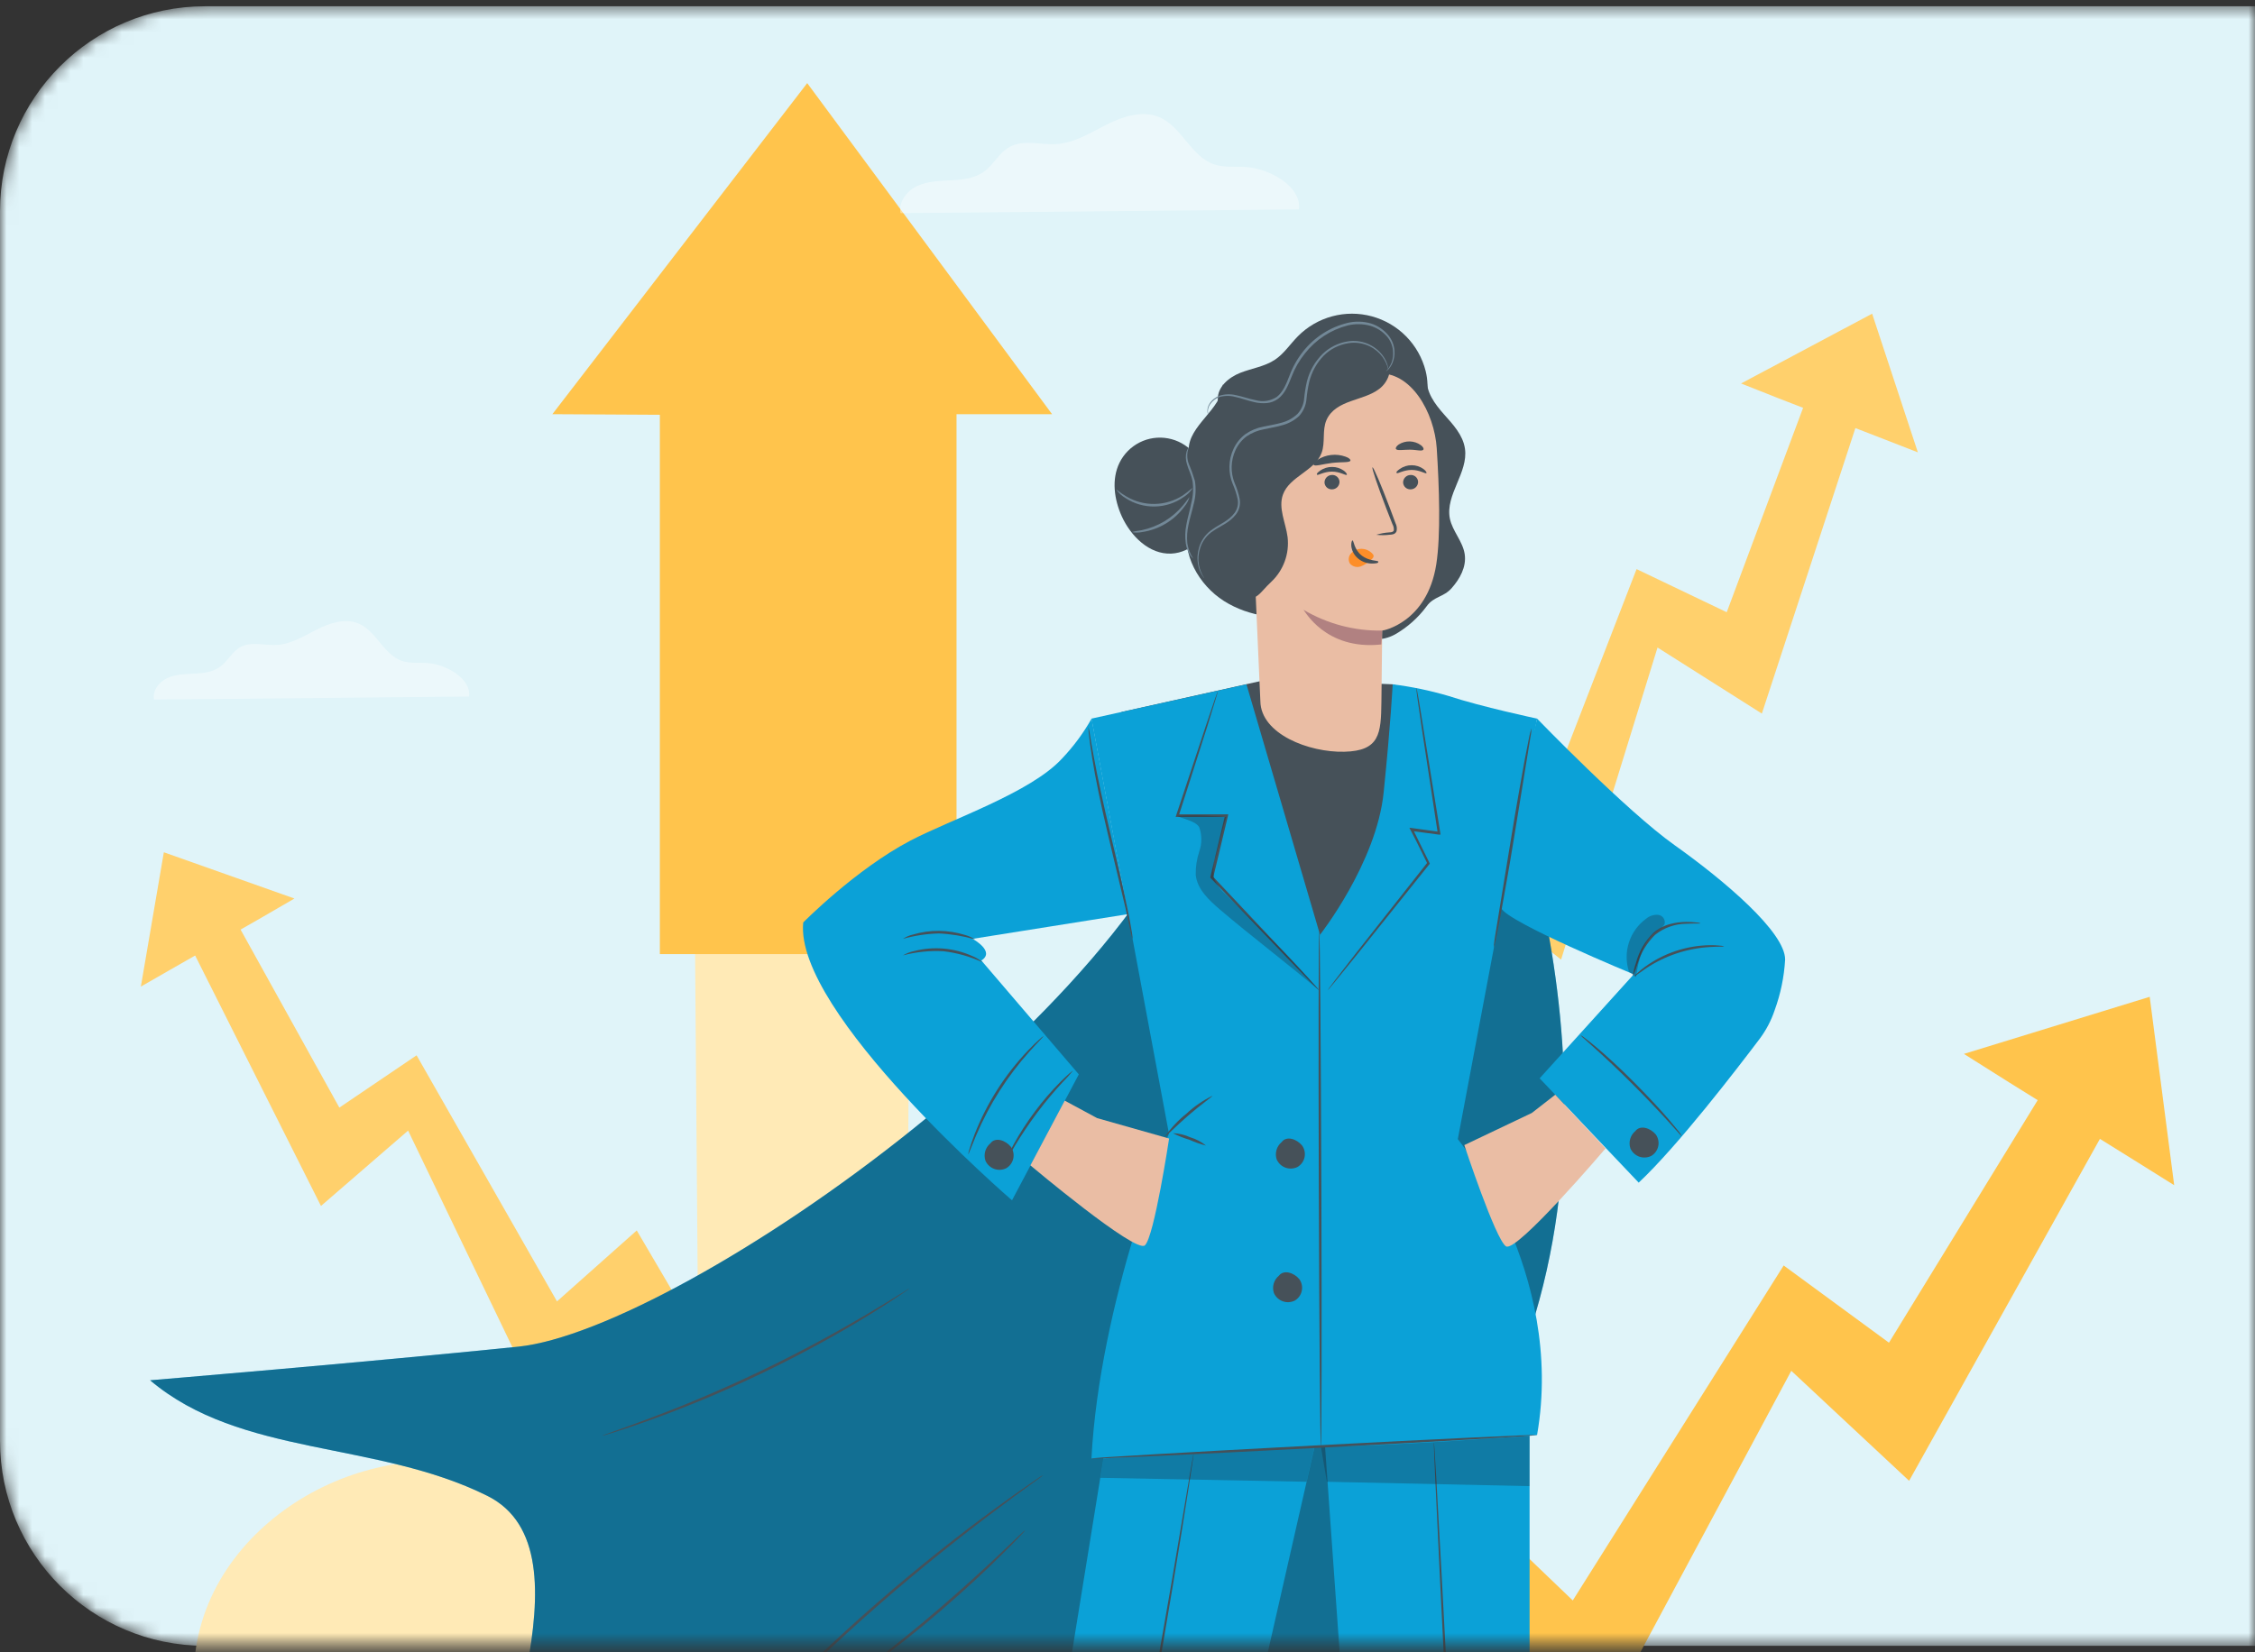 <svg width="176" height="129" viewBox="0 0 176 129" fill="none" xmlns="http://www.w3.org/2000/svg">
<rect x="0" y="0" width="176" height="129" fill="#333333" stroke="none"/>
<mask id="mask0_1360_20" style="mask-type:alpha" maskUnits="userSpaceOnUse" x="0" y="0" width="176" height="129">
<path d="M0 16.49C0 7.654 7.163 0.49 16 0.49H176V128.49H16C7.163 128.49 0 121.327 0 112.49V16.49Z" fill="#D9D9D9"/>
</mask>
<g mask="url(#mask0_1360_20)">
<path d="M0 16.49C0 7.654 7.163 0.49 16 0.49H176V128.49H16C7.163 128.49 0 121.327 0 112.49V16.49Z" fill="#E0F4F9"/>
<path d="M12.788 66.538L22.98 70.148L20.411 71.639L13.286 75.709L10.994 77.024L12.788 66.538Z" fill="#FFD06C"/>
<path d="M57.17 122.49L63.519 119.612L49.698 96.062L43.472 101.601L32.514 82.389L26.486 86.472L16.678 68.789L13.078 70.311L25.051 94.151L31.852 88.266L42.173 109.706L48.343 103.017L57.17 122.49Z" fill="#FFD06C"/>
<path d="M146.118 24.49L135.888 29.938L138.851 31.111L147.048 34.288L149.687 35.316L146.118 24.49Z" fill="#FFD06C"/>
<path d="M107.981 90.852L100.793 88.816L111.695 61.656L119.176 66.533L127.732 44.43L134.769 47.797L142.351 27.498L146.411 28.535L137.511 55.71L129.368 50.553L121.84 74.919L114.236 68.809L107.981 90.852Z" fill="#FFD06C"/>
<path d="M60.308 158.623H68.495V126.945H60.308V158.623Z" fill="#FFAC34"/>
<path d="M43.804 158.626H51.991L51.991 119.097H43.804L43.804 158.626Z" fill="#FFAC34"/>
<path d="M167.782 77.822L153.282 82.279L156.803 84.499L166.557 90.569L169.693 92.53L167.782 77.822Z" fill="#FFC44C"/>
<path d="M102.35 153.28L93.612 148.912L114.337 116.88L122.753 124.948L139.214 98.796L147.431 104.826L162.196 80.742L167.161 83.062L149.004 115.606L139.808 107.02L124.104 136.314L115.84 126.647L102.35 153.28Z" fill="#FFC44C"/>
<path d="M121.023 149.294C119.643 146.664 117.596 144.446 115.09 142.865C112.584 141.283 109.708 140.394 106.75 140.286C110.326 136.309 111.031 130.155 108.968 125.211C106.904 120.267 102.363 116.578 97.264 114.99C92.166 113.401 86.591 113.773 81.523 115.416C82.115 111.552 78.265 107.691 74.419 108.293C75.185 107.766 75.725 106.97 75.935 106.062C76.144 105.154 76.006 104.2 75.549 103.389C75.092 102.578 74.348 101.969 73.465 101.683C72.582 101.397 71.624 101.454 70.781 101.843L71.011 73.49H54.243L54.469 101.829C53.62 101.402 52.641 101.318 51.732 101.595C50.824 101.873 50.056 102.49 49.588 103.32C49.12 104.149 48.986 105.128 49.216 106.053C49.445 106.979 50.02 107.781 50.821 108.293C46.974 107.691 43.125 111.552 43.713 115.416C38.635 113.773 33.057 113.398 27.972 114.99C22.887 116.582 18.312 120.264 16.259 125.211C14.205 130.158 14.89 136.309 18.48 140.286C15.522 140.394 12.644 141.284 10.138 142.865C7.631 144.446 5.584 146.664 4.203 149.294C2.642 152.36 2.492 156.888 5.531 158.49H119.696C122.731 156.888 122.587 152.36 121.023 149.294Z" fill="#FFEAB6"/>
<path d="M43.113 32.335L63.002 6.49L82.113 32.335H74.656V74.49H51.502V32.382L43.113 32.335Z" fill="#FFC44C"/>
<path opacity="0.4" d="M36.606 54.377C36.794 53.016 34.867 51.886 33.416 51.769C32.724 51.714 32.008 51.82 31.352 51.592C29.934 51.096 29.368 49.264 27.982 48.679C26.948 48.243 25.758 48.633 24.753 49.136C23.749 49.64 22.758 50.277 21.639 50.35C20.664 50.41 19.605 50.051 18.75 50.527C18.116 50.881 17.784 51.616 17.196 52.046C16.608 52.477 15.876 52.558 15.165 52.591C14.454 52.623 13.717 52.637 13.069 52.934C12.421 53.231 11.887 53.914 12.021 54.614L36.606 54.377Z" fill="white"/>
<path opacity="0.4" d="M101.377 16.347C101.614 14.618 99.177 13.197 97.342 13.05C96.468 12.979 95.562 13.113 94.734 12.824C92.94 12.198 92.224 9.881 90.474 9.143C89.164 8.599 87.659 9.084 86.39 9.721C85.121 10.358 83.869 11.164 82.445 11.251C81.212 11.33 79.873 10.872 78.795 11.477C77.978 11.923 77.57 12.838 76.829 13.382C76.088 13.927 75.16 14.03 74.259 14.079C73.358 14.128 72.43 14.136 71.61 14.512C70.791 14.888 70.116 15.754 70.284 16.638L101.377 16.347Z" fill="white"/>
<path d="M115.621 55.334C115.621 55.334 127.89 81.618 118.656 106.101C109.421 130.583 75.503 165.677 71.742 167.547C71.742 167.547 80.443 153.876 64.557 153.988C48.67 154.1 40.692 150.231 38.984 144.661C37.275 139.091 46.714 121.102 38.033 116.78C29.351 112.459 18.799 113.754 11.714 107.759C11.714 107.759 28.238 106.383 40.437 105.138C53.243 103.832 91.726 77.029 94.834 57.312" fill="#0BA1D7"/>
<g opacity="0.4">
<path d="M115.621 55.334C115.621 55.334 127.89 81.618 118.656 106.101C109.421 130.583 75.503 165.677 71.742 167.547C71.742 167.547 80.443 153.876 64.557 153.988C48.67 154.1 40.692 150.231 38.984 144.661C37.275 139.091 46.714 121.102 38.033 116.78C29.351 112.459 18.799 113.754 11.714 107.759C11.714 107.759 28.238 106.383 40.437 105.138C53.243 103.832 91.726 77.029 94.834 57.312" fill="#1B232E"/>
</g>
<path d="M70.981 100.593C70.913 100.652 70.841 100.707 70.764 100.755L70.119 101.192C69.562 101.578 68.739 102.096 67.711 102.738C65.654 103.998 62.744 105.641 59.423 107.233C56.588 108.592 53.685 109.808 50.727 110.874C49.59 111.28 48.666 111.593 48.021 111.79L47.279 112.018C47.194 112.05 47.106 112.072 47.016 112.084C47.095 112.042 47.178 112.007 47.263 111.98L47.994 111.717C48.632 111.497 49.54 111.164 50.676 110.739C52.934 109.896 56.018 108.64 59.339 107.051C62.659 105.463 65.562 103.843 67.637 102.614C68.673 102.003 69.508 101.493 70.076 101.138L70.741 100.732C70.816 100.677 70.896 100.63 70.981 100.593Z" fill="#465159"/>
<path d="M81.421 115.165C81.338 115.24 81.25 115.31 81.158 115.374L80.385 115.938C79.709 116.421 78.742 117.132 77.56 118.025C75.186 119.803 71.966 122.339 68.557 125.315C65.148 128.291 62.203 131.144 60.119 133.254C59.08 134.31 58.245 135.187 57.672 135.775L57.012 136.463C56.935 136.545 56.854 136.622 56.768 136.695C56.834 136.604 56.904 136.517 56.981 136.436L57.615 135.721C58.171 135.102 58.991 134.225 60.019 133.158C62.075 131.016 65.013 128.133 68.422 125.164C71.831 122.196 75.078 119.66 77.475 117.909C78.669 117.032 79.651 116.34 80.339 115.872L81.112 115.339C81.208 115.269 81.312 115.211 81.421 115.165Z" fill="#465159"/>
<path d="M80.01 119.471C79.978 119.524 79.939 119.574 79.894 119.618L79.535 120.004C79.218 120.341 78.762 120.816 78.166 121.392C77.007 122.552 75.345 124.098 73.439 125.741C71.534 127.383 69.744 128.771 68.414 129.753C67.753 130.24 67.212 130.63 66.833 130.889L66.397 131.187C66.347 131.225 66.292 131.256 66.234 131.28C66.234 131.28 66.281 131.229 66.373 131.152L66.787 130.827L68.333 129.637C69.628 128.632 71.402 127.217 73.3 125.586C75.198 123.955 76.871 122.42 78.062 121.292L79.469 119.95L79.856 119.587C79.956 119.506 80.002 119.467 80.01 119.471Z" fill="#465159"/>
<path d="M86.473 111.682L74.185 187.562L85.472 188.243L102.889 111.682H86.473Z" fill="#0BA1D7"/>
<path d="M103.094 108.374L108.764 188.243H119.382V103.677L103.094 108.374Z" fill="#0BA1D7"/>
<path d="M115.54 183.249C115.482 183.249 114.628 167.436 113.627 147.924C112.626 128.412 111.856 112.587 111.914 112.583C111.972 112.58 112.827 128.396 113.828 147.912C114.829 167.428 115.594 183.249 115.54 183.249Z" fill="#465159"/>
<path d="M93.164 113.469C93.164 113.469 93.164 113.531 93.144 113.65C93.125 113.77 93.102 113.948 93.071 114.172C93.001 114.64 92.897 115.313 92.766 116.174C92.499 117.914 92.097 120.426 91.583 123.519C90.559 129.726 89.067 138.292 87.258 147.723C85.449 157.155 83.655 165.662 82.31 171.812C81.638 174.885 81.077 177.37 80.683 179.082C80.486 179.933 80.331 180.598 80.223 181.058L80.099 181.568C80.068 181.684 80.049 181.742 80.049 181.742C80.049 181.742 80.049 181.68 80.08 181.564C80.111 181.448 80.138 181.266 80.184 181.046C80.281 180.586 80.424 179.921 80.605 179.067C80.992 177.335 81.51 174.85 82.171 171.781C83.481 165.627 85.263 157.116 87.061 147.685C88.858 138.253 90.373 129.73 91.444 123.507C91.969 120.415 92.395 117.906 92.688 116.163C92.835 115.301 92.951 114.617 93.032 114.165C93.071 113.944 93.102 113.778 93.125 113.647C93.148 113.515 93.164 113.469 93.164 113.469Z" fill="#465159"/>
<g opacity="0.3">
<path d="M85.878 115.374L86.121 113.866L102.595 112.935L101.973 115.683L85.878 115.374Z" fill="#1B232E"/>
</g>
<g opacity="0.3">
<path d="M103.561 115.683L103.094 112.923L119.382 112.119L119.378 116.023L103.561 115.683Z" fill="#1B232E"/>
</g>
<path d="M87.532 55.585L99.031 53.026L108.695 53.424L117.121 56.103L112.328 80.137L93.983 81.765L87.532 55.585Z" fill="#465159"/>
<path d="M97.284 53.425L85.186 56.103L91.235 88.506C91.235 88.506 85.824 101.648 85.186 113.867L103.094 112.923C103.094 112.923 104.327 96.82 103.906 90.621C103.484 84.421 103.202 73.575 103.202 73.575L97.284 53.425Z" fill="#0BA1D7"/>
<path d="M62.69 72.017C62.69 72.017 66.795 67.854 71.077 65.616C74.235 63.966 80.42 61.894 82.878 59.234C83.777 58.29 84.556 57.239 85.197 56.103L88.054 71.364L75.913 73.296C75.913 73.296 77.718 74.282 76.593 74.986L84.2 83.876L78.986 93.709C78.986 93.709 61.986 79.064 62.69 72.017Z" fill="#0BA1D7"/>
<path d="M108.695 53.425C110.165 53.608 111.618 53.911 113.039 54.329C115.614 55.179 119.966 56.103 119.966 56.103L113.781 88.931C113.781 88.931 122.188 99.321 119.966 112.034C119.966 112.034 108.351 112.95 103.094 112.923L103.024 72.979C103.024 72.979 107.427 67.374 107.991 61.878C108.555 56.382 108.695 53.425 108.695 53.425Z" fill="#0BA1D7"/>
<path d="M119.966 56.103C119.966 56.103 126.896 63.281 130.711 65.991C134.527 68.701 139.327 72.755 139.327 74.912C139.25 76.262 138.975 77.593 138.512 78.862C138.245 79.66 137.854 80.41 137.352 81.085C135.601 83.404 130.963 89.457 127.898 92.329L120.167 84.185L127.511 76.068C127.511 76.068 117.654 72.002 117.167 70.896C116.68 69.791 119.966 56.103 119.966 56.103Z" fill="#0BA1D7"/>
<path d="M102.951 77.308C102.887 77.261 102.827 77.208 102.773 77.15L102.29 76.667L100.516 74.842L94.501 68.561L94.466 68.522V68.468L95.263 65.129C95.382 64.63 95.499 64.139 95.615 63.652L95.711 63.776H91.761L91.799 63.652C92.735 60.819 93.535 58.392 94.119 56.652C94.405 55.806 94.633 55.129 94.799 54.642C94.876 54.422 94.938 54.256 94.988 54.113C95.006 54.05 95.031 53.989 95.062 53.931C95.052 53.995 95.036 54.059 95.015 54.12C94.977 54.26 94.923 54.437 94.857 54.661L94.238 56.675C93.678 58.422 92.901 60.858 91.996 63.699L91.908 63.575H95.738H95.866L95.839 63.699C95.723 64.186 95.603 64.677 95.487 65.175C95.209 66.335 94.942 67.448 94.687 68.515L94.66 68.426L100.624 74.757L102.356 76.624L102.816 77.134C102.866 77.188 102.911 77.246 102.951 77.308Z" fill="#465159"/>
<path d="M103.094 112.923C103.04 112.923 102.966 103.913 102.931 92.8C102.897 81.688 102.912 72.674 102.966 72.67C103.02 72.666 103.094 81.68 103.132 92.8C103.171 103.921 103.152 112.923 103.094 112.923Z" fill="#465159"/>
<path d="M110.55 53.718C110.576 53.788 110.594 53.861 110.604 53.934C110.631 54.097 110.67 54.321 110.72 54.568C110.817 55.144 110.952 55.944 111.107 56.938L112.413 65.028L112.433 65.159H112.301L110.167 64.873L110.272 64.73L110.709 65.619C111.002 66.218 111.292 66.81 111.571 67.37L111.598 67.428L111.559 67.475L105.939 74.494L104.254 76.57L103.79 77.126C103.741 77.194 103.684 77.255 103.62 77.308C103.662 77.236 103.71 77.168 103.763 77.103L104.196 76.527L105.834 74.413L111.412 67.332V67.44C111.138 66.879 110.848 66.28 110.55 65.689L110.086 64.792L110.001 64.622L110.191 64.645L112.324 64.939L112.216 65.051C111.721 61.816 111.288 58.99 110.979 56.934C110.836 55.937 110.72 55.133 110.635 54.557C110.602 54.299 110.575 54.087 110.554 53.919C110.547 53.852 110.546 53.785 110.55 53.718Z" fill="#465159"/>
<path d="M101.413 99.866C101.003 99.368 100.203 99.093 99.816 99.596C99.621 99.756 99.479 99.972 99.41 100.215C99.341 100.459 99.348 100.717 99.43 100.956C99.496 101.102 99.59 101.233 99.708 101.342C99.825 101.451 99.963 101.535 100.114 101.59C100.264 101.645 100.424 101.669 100.584 101.661C100.744 101.653 100.901 101.613 101.045 101.544C101.186 101.463 101.307 101.354 101.403 101.224C101.499 101.093 101.566 100.944 101.6 100.786C101.635 100.628 101.636 100.465 101.604 100.306C101.571 100.148 101.506 99.998 101.413 99.866Z" fill="#465159"/>
<path d="M101.629 89.433C101.219 88.931 100.419 88.641 100.032 89.163C99.838 89.324 99.697 89.54 99.628 89.783C99.559 90.026 99.565 90.284 99.646 90.523C99.712 90.67 99.806 90.801 99.923 90.91C100.041 91.02 100.179 91.104 100.329 91.159C100.48 91.214 100.64 91.238 100.8 91.229C100.96 91.221 101.117 91.181 101.262 91.111C101.402 91.031 101.524 90.921 101.619 90.791C101.715 90.661 101.782 90.512 101.817 90.354C101.851 90.196 101.852 90.032 101.82 89.874C101.788 89.715 101.722 89.565 101.629 89.433Z" fill="#465159"/>
<path d="M129.235 88.571C128.825 88.073 128.025 87.798 127.638 88.301C127.444 88.462 127.302 88.678 127.233 88.921C127.164 89.164 127.171 89.422 127.252 89.662C127.318 89.808 127.412 89.939 127.529 90.048C127.647 90.158 127.785 90.242 127.936 90.297C128.086 90.352 128.246 90.376 128.406 90.367C128.567 90.359 128.723 90.319 128.868 90.249C129.008 90.168 129.13 90.059 129.225 89.929C129.321 89.799 129.388 89.65 129.423 89.492C129.457 89.334 129.458 89.17 129.426 89.012C129.394 88.853 129.329 88.703 129.235 88.571Z" fill="#465159"/>
<path d="M78.897 89.53C78.487 89.028 77.687 88.738 77.301 89.26C77.106 89.421 76.964 89.637 76.895 89.88C76.826 90.123 76.833 90.381 76.914 90.62C76.98 90.767 77.074 90.898 77.192 91.007C77.309 91.117 77.447 91.201 77.598 91.256C77.748 91.311 77.909 91.335 78.069 91.326C78.229 91.318 78.385 91.278 78.53 91.208C78.67 91.127 78.792 91.018 78.887 90.888C78.983 90.757 79.05 90.609 79.085 90.451C79.119 90.293 79.121 90.129 79.088 89.971C79.056 89.812 78.991 89.662 78.897 89.53Z" fill="#465159"/>
<path d="M76.69 75.128C75.723 74.679 74.691 74.387 73.632 74.263C72.569 74.205 71.504 74.315 70.474 74.587C70.749 74.426 71.048 74.311 71.359 74.247C72.865 73.862 74.456 73.998 75.874 74.634C76.172 74.751 76.448 74.919 76.69 75.128Z" fill="#465159"/>
<path d="M70.474 73.296C70.71 73.139 70.972 73.027 71.247 72.963C71.908 72.765 72.595 72.668 73.284 72.673C73.975 72.68 74.662 72.788 75.322 72.994C75.596 73.068 75.856 73.184 76.094 73.338C75.177 73.074 74.231 72.918 73.277 72.874C72.329 72.9 71.388 73.042 70.474 73.296Z" fill="#465159"/>
<path d="M88.402 73.335C88.331 73.124 88.276 72.908 88.236 72.689L87.849 70.919C87.486 69.4 86.999 67.355 86.461 65.094C85.924 62.833 85.491 60.742 85.251 59.222C85.128 58.449 85.043 57.85 85 57.425C84.964 57.205 84.948 56.983 84.95 56.76C85.008 56.975 85.051 57.193 85.078 57.413C85.143 57.835 85.251 58.446 85.391 59.199C85.665 60.707 86.117 62.775 86.658 65.047C87.2 67.32 87.683 69.388 87.988 70.892C88.143 71.642 88.259 72.252 88.324 72.674C88.368 72.892 88.394 73.113 88.402 73.335Z" fill="#465159"/>
<path d="M119.537 56.845C119.528 57.074 119.5 57.302 119.452 57.526C119.378 57.993 119.278 58.612 119.154 59.365C118.895 60.946 118.547 63.08 118.165 65.434C117.782 67.788 117.392 69.945 117.113 71.491C116.966 72.264 116.843 72.89 116.75 73.323C116.715 73.549 116.661 73.771 116.588 73.988C116.596 73.756 116.619 73.525 116.657 73.296C116.735 72.828 116.835 72.21 116.955 71.456C117.214 69.871 117.566 67.742 117.948 65.388C118.331 63.034 118.721 60.877 119 59.327C119.146 58.554 119.27 57.931 119.359 57.498C119.404 57.277 119.463 57.059 119.537 56.845Z" fill="#465159"/>
<path d="M132.721 72.082C132.721 72.117 132.292 72.082 131.612 72.117C130.728 72.125 129.872 72.428 129.181 72.979C128.549 73.598 128.082 74.365 127.82 75.209C127.712 75.564 127.583 75.913 127.434 76.253C127.476 75.881 127.562 75.515 127.689 75.163C127.922 74.273 128.394 73.465 129.053 72.824C129.44 72.491 129.899 72.253 130.394 72.129C130.792 72.026 131.201 71.974 131.612 71.974C131.886 71.971 132.16 71.987 132.431 72.02C132.531 72.022 132.63 72.043 132.721 72.082Z" fill="#465159"/>
<path d="M134.565 73.888C134.565 73.922 134.14 73.888 133.46 73.934C131.683 74.037 129.965 74.609 128.481 75.592C127.909 75.979 127.588 76.242 127.565 76.215C127.542 76.187 127.627 76.126 127.766 75.994C127.966 75.807 128.178 75.632 128.4 75.472C129.873 74.406 131.638 73.819 133.456 73.791C133.728 73.786 134.001 73.799 134.271 73.83C134.372 73.83 134.472 73.85 134.565 73.888Z" fill="#465159"/>
<path d="M94.13 89.434C93.682 89.322 93.244 89.169 92.824 88.978C92.381 88.848 91.951 88.677 91.54 88.468C92.008 88.484 92.468 88.594 92.893 88.788C93.343 88.922 93.763 89.142 94.13 89.434Z" fill="#465159"/>
<path d="M94.625 85.549C94.656 85.596 93.751 86.214 92.735 87.095C91.718 87.977 90.968 88.773 90.926 88.73C91.395 88.055 91.96 87.453 92.603 86.941C93.205 86.379 93.886 85.911 94.625 85.549Z" fill="#465159"/>
<path d="M119.966 112.034C119.966 112.092 112.185 112.544 102.572 113.051C92.959 113.557 85.178 113.924 85.178 113.866C85.178 113.808 92.959 113.356 102.572 112.85C112.185 112.343 119.962 111.98 119.966 112.034Z" fill="#465159"/>
<g opacity="0.3">
<path d="M127.14 75.859C126.897 75.112 126.897 74.307 127.142 73.561C127.387 72.814 127.862 72.165 128.501 71.707C128.763 71.493 129.099 71.392 129.436 71.425C129.518 71.437 129.596 71.466 129.666 71.51C129.735 71.555 129.795 71.613 129.84 71.683C129.885 71.751 129.915 71.829 129.928 71.911C129.941 71.993 129.937 72.076 129.915 72.156C129.802 72.337 129.638 72.48 129.444 72.569C128.856 72.971 128.412 73.549 128.176 74.22C127.941 74.886 127.779 75.575 127.693 76.276" fill="#1B232E"/>
</g>
<g opacity="0.3">
<path d="M91.892 63.667C91.962 63.876 93.345 64.034 93.608 64.606C93.811 65.206 93.811 65.855 93.608 66.454C93.408 67.052 93.312 67.679 93.326 68.309C93.442 69.43 94.362 70.277 95.22 71.015C97.617 73.06 100.535 75.267 102.951 77.316C100.809 74.765 98.019 72.136 95.661 69.817C95.287 69.5 94.989 69.104 94.787 68.657C94.648 68.051 94.685 67.418 94.895 66.833C95.096 66.042 95.3 65.249 95.506 64.456C95.556 64.251 95.676 63.907 95.703 63.795C95.417 63.745 95.128 63.72 94.838 63.721C93.857 63.647 92.873 63.639 91.892 63.698" fill="#1B232E"/>
</g>
<path d="M78.58 90.462C78.608 90.352 78.649 90.245 78.704 90.145C78.796 89.948 78.939 89.666 79.125 89.322C79.618 88.43 80.174 87.573 80.787 86.759C81.397 85.939 82.065 85.165 82.785 84.44C83.064 84.165 83.296 83.949 83.462 83.806C83.628 83.663 83.721 83.589 83.733 83.601C83.469 83.929 83.188 84.243 82.89 84.54C82.364 85.112 81.661 85.92 80.957 86.859C80.254 87.799 79.662 88.711 79.26 89.372C79.056 89.749 78.829 90.113 78.58 90.462Z" fill="#465159"/>
<path d="M81.444 80.887C81.467 80.914 81.023 81.343 80.358 82.085C78.621 84.021 77.215 86.229 76.195 88.621C75.808 89.537 75.6 90.121 75.569 90.114C75.589 89.969 75.624 89.826 75.673 89.688C75.751 89.418 75.882 89.035 76.06 88.567C77.016 86.125 78.439 83.893 80.25 81.996C80.598 81.633 80.888 81.355 81.1 81.169C81.205 81.064 81.32 80.969 81.444 80.887Z" fill="#465159"/>
<path d="M131.264 88.703C131.149 88.61 131.046 88.503 130.955 88.386L130.155 87.497C129.475 86.751 128.512 85.734 127.422 84.644C126.332 83.554 125.312 82.596 124.562 81.919L123.669 81.119C123.552 81.029 123.445 80.925 123.352 80.81C123.485 80.876 123.608 80.959 123.719 81.057C123.947 81.228 124.268 81.483 124.655 81.811C125.428 82.464 126.467 83.411 127.561 84.517C128.655 85.622 129.606 86.643 130.267 87.42C130.596 87.806 130.851 88.127 131.04 88.351C131.128 88.46 131.203 88.578 131.264 88.703Z" fill="#465159"/>
<path d="M83.099 85.927L85.63 87.292L91.247 88.885C91.247 88.885 90.087 96.569 89.356 97.226C88.626 97.883 80.42 90.98 80.42 90.98L83.099 85.927Z" fill="#EABDA4"/>
<path d="M121.385 85.467L119.556 86.89L114.288 89.398C114.288 89.398 116.723 96.777 117.542 97.303C118.362 97.829 125.312 89.657 125.312 89.657L121.385 85.467Z" fill="#EABDA4"/>
<path d="M95.448 30.004C95.375 31.983 92.742 33.182 92.773 35.161C92.773 36.007 93.314 36.773 93.419 37.615C93.558 38.748 92.924 39.815 92.688 40.932C92.209 43.251 93.546 45.663 95.533 46.923C97.52 48.183 100.009 48.423 102.34 48.106" fill="#465159"/>
<path d="M111.366 29.533C111.288 30.596 111.988 31.543 112.695 32.339C113.403 33.135 114.187 33.966 114.338 35.029C114.609 36.896 112.792 38.628 113.159 40.479C113.36 41.469 114.172 42.265 114.319 43.266C114.466 44.267 113.932 45.199 113.298 45.918C112.664 46.637 111.911 46.544 111.342 47.34C110.681 48.234 109.841 48.98 108.876 49.532C106.828 50.657 104.369 49.033 103.38 48.759" fill="#465159"/>
<path d="M95.05 31.164C95.023 30.202 95.912 29.456 96.809 29.104C97.706 28.752 98.703 28.621 99.514 28.08C100.222 27.604 100.697 26.862 101.296 26.255C102.035 25.507 102.959 24.969 103.974 24.695C104.989 24.421 106.058 24.422 107.072 24.697C108.087 24.973 109.01 25.512 109.747 26.261C110.485 27.011 111.01 27.942 111.269 28.961C111.613 30.329 111.377 31.953 110.295 32.861C109.042 33.92 107.183 33.684 105.575 33.356C103.967 33.027 102.135 32.71 100.809 33.653C100.001 34.225 99.538 35.149 99.043 36.007C98.548 36.865 97.926 37.739 96.99 38.06C96.055 38.381 94.787 37.828 94.749 36.838" fill="#465159"/>
<path d="M98.846 31.353C98.444 31.396 98.074 31.589 97.808 31.892C97.541 32.196 97.399 32.588 97.408 32.992L98.37 54.742C98.409 57.309 102.166 58.754 104.918 58.689C107.693 58.627 107.786 57.262 107.817 54.823C107.875 50.738 107.871 49.207 107.875 49.23C107.879 49.253 111.381 48.639 112.1 44.058C112.456 41.778 112.332 38.044 112.135 34.99C111.957 32.246 110.129 28.879 107.392 29.173L98.846 31.353Z" fill="#EABDA4"/>
<path d="M110.681 37.611C110.684 37.764 110.626 37.912 110.52 38.022C110.415 38.133 110.27 38.198 110.117 38.203C110.043 38.209 109.968 38.2 109.896 38.177C109.825 38.154 109.759 38.117 109.703 38.068C109.646 38.019 109.6 37.959 109.567 37.892C109.534 37.825 109.515 37.752 109.51 37.677C109.508 37.522 109.568 37.372 109.676 37.261C109.783 37.149 109.931 37.085 110.086 37.082C110.16 37.077 110.234 37.087 110.304 37.111C110.374 37.135 110.439 37.173 110.494 37.222C110.55 37.272 110.595 37.331 110.627 37.398C110.659 37.465 110.678 37.537 110.681 37.611Z" fill="#465159"/>
<path d="M111.331 36.938C111.257 37.012 110.809 36.683 110.171 36.687C109.533 36.691 109.077 37.008 109.012 36.931C108.946 36.853 109.05 36.757 109.255 36.61C109.527 36.419 109.851 36.318 110.183 36.32C110.511 36.32 110.832 36.422 111.099 36.614C111.3 36.765 111.365 36.904 111.331 36.938Z" fill="#465159"/>
<path d="M104.547 37.611C104.549 37.764 104.491 37.912 104.386 38.022C104.28 38.133 104.136 38.198 103.983 38.203C103.908 38.209 103.833 38.2 103.762 38.177C103.691 38.154 103.625 38.117 103.569 38.068C103.512 38.019 103.466 37.959 103.433 37.892C103.4 37.825 103.38 37.752 103.376 37.677C103.374 37.524 103.432 37.376 103.537 37.265C103.643 37.154 103.787 37.088 103.94 37.082C104.015 37.075 104.091 37.084 104.162 37.108C104.233 37.131 104.299 37.169 104.356 37.218C104.413 37.267 104.459 37.328 104.492 37.395C104.524 37.463 104.543 37.536 104.547 37.611Z" fill="#465159"/>
<path d="M105.115 37.07C105.042 37.144 104.597 36.819 103.956 36.819C103.314 36.819 102.858 37.14 102.796 37.062C102.734 36.985 102.835 36.892 103.036 36.742C103.309 36.551 103.635 36.451 103.967 36.455C104.296 36.452 104.617 36.554 104.883 36.745C105.084 36.896 105.15 37.035 105.115 37.07Z" fill="#465159"/>
<path d="M107.419 41.751C107.753 41.647 108.098 41.584 108.447 41.562C108.609 41.562 108.76 41.515 108.787 41.403C108.8 41.236 108.763 41.069 108.679 40.924C108.524 40.537 108.366 40.128 108.2 39.699C107.531 37.948 107.04 36.514 107.121 36.486C107.203 36.459 107.79 37.855 108.455 39.602C108.613 40.035 108.768 40.445 108.915 40.839C109.017 41.034 109.047 41.258 109 41.473C108.978 41.531 108.942 41.582 108.895 41.623C108.849 41.664 108.793 41.694 108.733 41.709C108.645 41.733 108.554 41.746 108.463 41.747C108.116 41.791 107.766 41.792 107.419 41.751Z" fill="#465159"/>
<path d="M107.875 49.23C105.718 49.267 103.593 48.706 101.737 47.607C101.787 47.607 103.426 50.792 107.813 50.313L107.875 49.23Z" fill="#B18181"/>
<path d="M107.156 43.274C107.035 43.125 106.878 43.008 106.699 42.934C106.521 42.861 106.328 42.833 106.136 42.853C105.996 42.866 105.861 42.908 105.738 42.974C105.614 43.04 105.505 43.13 105.417 43.239C105.328 43.346 105.275 43.479 105.267 43.618C105.258 43.757 105.295 43.895 105.371 44.012C105.473 44.124 105.606 44.204 105.753 44.241C105.9 44.278 106.055 44.271 106.198 44.221C106.494 44.108 106.764 43.937 106.994 43.719C107.065 43.667 107.125 43.603 107.172 43.529C107.195 43.495 107.208 43.455 107.208 43.413C107.208 43.372 107.195 43.331 107.172 43.297" fill="#FD8E29"/>
<path d="M105.56 42.192C105.664 42.192 105.668 42.872 106.256 43.351C106.843 43.831 107.574 43.738 107.578 43.854C107.581 43.97 107.415 43.989 107.11 43.997C106.707 44.003 106.315 43.866 106.004 43.61C105.705 43.367 105.512 43.016 105.467 42.632C105.448 42.373 105.513 42.188 105.56 42.192Z" fill="#465159"/>
<path d="M105.398 35.961C105.336 36.135 104.706 36.053 103.964 36.142C103.221 36.231 102.622 36.44 102.526 36.285C102.479 36.212 102.584 36.05 102.827 35.899C103.148 35.692 103.513 35.562 103.892 35.52C104.272 35.477 104.656 35.522 105.015 35.651C105.289 35.744 105.425 35.88 105.398 35.961Z" fill="#465159"/>
<path d="M111.091 35.107C110.983 35.254 110.546 35.107 110.024 35.107C109.502 35.107 109.054 35.203 108.954 35.056C108.907 34.983 108.977 34.836 109.17 34.701C109.43 34.537 109.733 34.454 110.04 34.463C110.347 34.472 110.644 34.572 110.894 34.751C111.079 34.89 111.141 35.029 111.091 35.107Z" fill="#465159"/>
<path d="M96.909 46.676C98.169 46.931 98.281 46.289 99.228 45.416C99.695 44.974 100.052 44.429 100.272 43.826C100.493 43.222 100.569 42.575 100.496 41.937C100.353 40.812 99.746 39.668 100.137 38.601C100.651 37.194 102.626 36.761 103.148 35.358C103.453 34.538 103.179 33.584 103.534 32.784C103.89 31.983 104.651 31.601 105.421 31.323C106.19 31.044 107.017 30.851 107.666 30.349C108.316 29.846 108.714 28.895 108.296 28.192C104.876 28.602 101.516 29.418 98.289 30.623C97.543 30.901 96.743 31.238 96.318 31.902C95.893 32.567 95.869 33.514 95.912 34.357C96.103 38.48 96.293 42.593 96.484 46.695" fill="#465159"/>
<path d="M94.026 37.349C93.954 36.587 93.635 35.869 93.118 35.305C92.601 34.741 91.913 34.361 91.16 34.223C90.407 34.085 89.63 34.197 88.947 34.541C88.263 34.886 87.711 35.444 87.374 36.131C86.74 37.426 86.96 38.999 87.555 40.313C88.259 41.859 89.704 43.297 91.421 43.22C93.032 43.147 94.327 41.736 94.791 40.19C95.255 38.644 95.07 36.993 94.876 35.393" fill="#465159"/>
<path d="M93.129 43.606C93.032 43.535 92.951 43.444 92.889 43.34C92.71 43.063 92.594 42.75 92.549 42.424C92.482 41.941 92.496 41.452 92.592 40.974C92.685 40.437 92.866 39.873 92.978 39.273C93.125 38.72 93.159 38.143 93.079 37.577C92.986 37.066 92.743 36.633 92.638 36.231C92.535 35.915 92.526 35.575 92.611 35.254C92.685 35.025 92.781 34.933 92.789 34.94C92.797 34.948 92.731 35.056 92.689 35.273C92.638 35.58 92.667 35.896 92.773 36.189C92.962 36.63 93.125 37.082 93.261 37.542C93.356 38.133 93.328 38.737 93.175 39.316C93.04 39.927 92.855 40.475 92.754 41.009C92.654 41.467 92.626 41.938 92.669 42.404C92.734 42.833 92.891 43.243 93.129 43.606Z" fill="#728897"/>
<path d="M93.079 38.122C92.898 38.4 92.658 38.635 92.375 38.81C91.716 39.275 90.931 39.531 90.124 39.544C89.317 39.558 88.524 39.329 87.849 38.887C87.563 38.722 87.316 38.496 87.126 38.226C87.149 38.199 87.412 38.47 87.926 38.767C88.592 39.158 89.352 39.357 90.123 39.343C90.894 39.33 91.647 39.104 92.298 38.69C92.785 38.361 93.04 38.079 93.079 38.122Z" fill="#728897"/>
<path d="M92.835 38.821C92.755 39.084 92.624 39.329 92.449 39.54C92.056 40.078 91.56 40.532 90.99 40.875C90.42 41.218 89.787 41.444 89.128 41.539C88.859 41.594 88.582 41.594 88.313 41.539C88.574 41.475 88.838 41.426 89.105 41.392C89.734 41.261 90.336 41.026 90.887 40.696C91.435 40.364 91.925 39.943 92.337 39.452C92.65 39.077 92.808 38.806 92.835 38.821Z" fill="#728897"/>
<path d="M93.991 45.137C93.991 45.137 93.972 45.137 93.941 45.083C93.894 45.025 93.851 44.962 93.813 44.898C93.666 44.651 93.564 44.38 93.512 44.097C93.425 43.647 93.451 43.183 93.585 42.745C93.759 42.155 94.137 41.646 94.652 41.31C95.193 40.924 95.9 40.661 96.353 40.05C96.466 39.898 96.546 39.724 96.589 39.539C96.631 39.354 96.635 39.162 96.6 38.976C96.513 38.568 96.383 38.17 96.214 37.789C96.034 37.354 95.946 36.886 95.956 36.415C95.966 35.944 96.073 35.48 96.272 35.053C96.479 34.593 96.8 34.194 97.203 33.893C97.623 33.6 98.102 33.401 98.606 33.309C99.101 33.197 99.596 33.132 100.056 32.992C100.505 32.871 100.918 32.642 101.258 32.324C101.564 31.994 101.751 31.57 101.787 31.122C101.829 30.674 101.9 30.23 102 29.792C102.203 28.968 102.631 28.218 103.237 27.623C103.768 27.113 104.442 26.776 105.169 26.657C105.697 26.567 106.24 26.629 106.734 26.834C107.228 27.039 107.655 27.38 107.964 27.817C108.128 28.051 108.249 28.313 108.32 28.59C108.348 28.685 108.364 28.784 108.366 28.884C108.279 28.515 108.12 28.167 107.898 27.859C107.634 27.505 107.288 27.22 106.89 27.028C106.36 26.776 105.766 26.696 105.189 26.8C104.491 26.92 103.845 27.249 103.337 27.743C102.767 28.323 102.366 29.047 102.178 29.838C102.079 30.275 102.01 30.718 101.969 31.164C101.927 31.654 101.725 32.116 101.393 32.478C101.026 32.82 100.579 33.065 100.094 33.193C99.615 33.34 99.116 33.406 98.633 33.518C98.156 33.605 97.701 33.79 97.3 34.063C96.924 34.344 96.625 34.715 96.43 35.141C96.243 35.545 96.141 35.983 96.13 36.428C96.12 36.873 96.201 37.315 96.368 37.727C96.541 38.121 96.67 38.532 96.755 38.953C96.792 39.162 96.786 39.377 96.737 39.584C96.688 39.79 96.596 39.985 96.469 40.155C95.966 40.812 95.24 41.067 94.714 41.434C94.218 41.746 93.85 42.224 93.674 42.783C93.535 43.203 93.499 43.65 93.57 44.086C93.642 44.46 93.785 44.817 93.991 45.137Z" fill="#728897"/>
<path d="M94.296 32.351C94.262 32.285 94.242 32.212 94.238 32.138C94.222 31.925 94.277 31.712 94.393 31.531C94.573 31.24 94.845 31.017 95.166 30.898C95.592 30.762 96.047 30.747 96.48 30.855C96.96 30.948 97.458 31.137 98.003 31.241C98.282 31.319 98.574 31.337 98.86 31.292C99.146 31.247 99.419 31.142 99.661 30.983C100.148 30.596 100.392 29.97 100.639 29.336C100.891 28.655 101.248 28.019 101.698 27.45C102.574 26.334 103.799 25.545 105.177 25.208C105.78 25.065 106.41 25.081 107.005 25.254C107.521 25.418 107.979 25.725 108.327 26.139C108.621 26.48 108.799 26.905 108.834 27.353C108.865 27.688 108.814 28.025 108.683 28.335C108.605 28.53 108.488 28.708 108.339 28.857C108.291 28.913 108.234 28.96 108.169 28.996C108.358 28.796 108.507 28.563 108.61 28.308C108.721 28.007 108.759 27.683 108.722 27.365C108.679 26.943 108.503 26.547 108.219 26.232C107.876 25.851 107.432 25.574 106.94 25.432C106.37 25.277 105.771 25.268 105.196 25.405C103.87 25.746 102.694 26.515 101.849 27.593C101.409 28.138 101.058 28.75 100.809 29.405C100.554 30.039 100.303 30.716 99.758 31.129C99.495 31.326 99.181 31.445 98.853 31.47C98.553 31.492 98.251 31.472 97.957 31.408C97.392 31.288 96.901 31.091 96.438 30.994C96.029 30.881 95.598 30.881 95.189 30.994C94.888 31.099 94.63 31.299 94.451 31.562C94.335 31.728 94.273 31.925 94.273 32.127C94.281 32.277 94.308 32.347 94.296 32.351Z" fill="#728897"/>
</g>
</svg>
